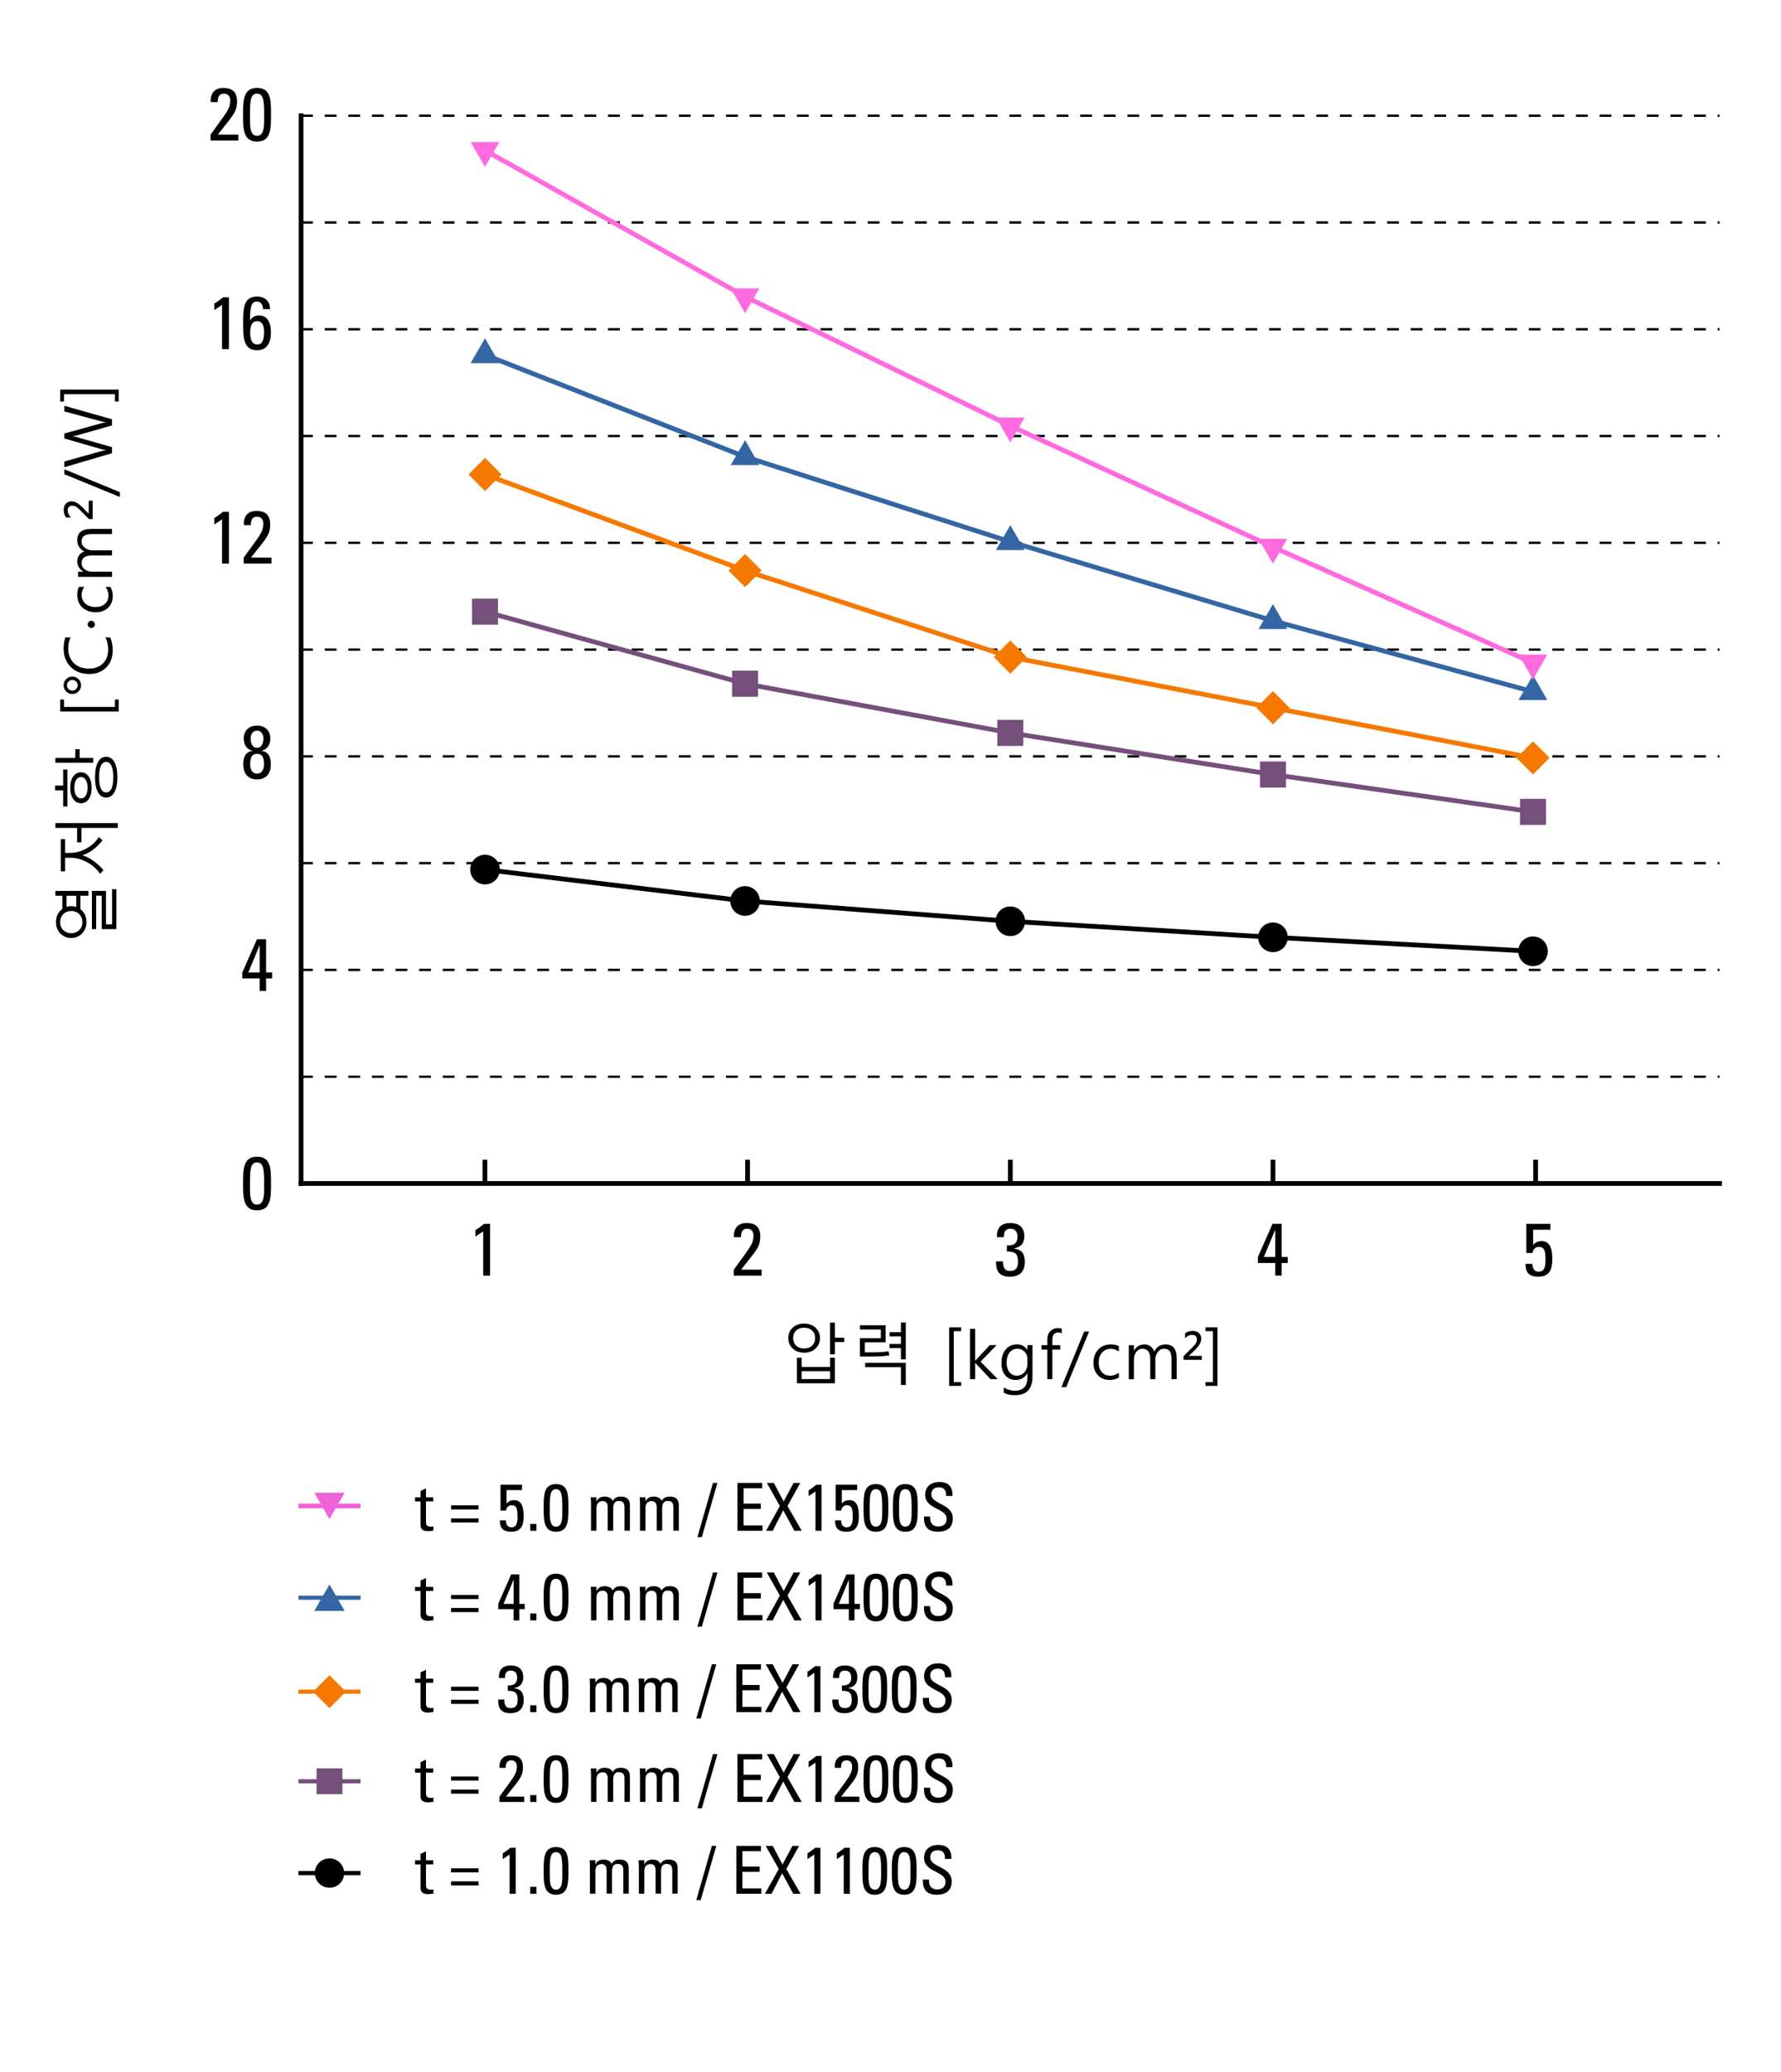 <?xml version="1.0" encoding="UTF-8"?><svg xmlns="http://www.w3.org/2000/svg" viewBox="0 0 430 500"><defs><style>.cls-1,.cls-2,.cls-3,.cls-4,.cls-5,.cls-6,.cls-7,.cls-8,.cls-9,.cls-10,.cls-11,.cls-12,.cls-13{fill:none;}.cls-1,.cls-4,.cls-8,.cls-9,.cls-10,.cls-12,.cls-13{stroke-width:1.15px;}.cls-1,.cls-4,.cls-9,.cls-10,.cls-11,.cls-13{stroke-linejoin:bevel;}.cls-1,.cls-7{stroke:#75507b;}.cls-2,.cls-3,.cls-4,.cls-8,.cls-12{stroke:#000;}.cls-2,.cls-3,.cls-5,.cls-6,.cls-7,.cls-8,.cls-12{stroke-miterlimit:10;}.cls-3{stroke-dasharray:0 0 2.85 2.85;stroke-width:.57px;}.cls-14,.cls-15,.cls-16,.cls-17,.cls-18,.cls-19,.cls-20{stroke-width:0px;}.cls-14,.cls-16,.cls-17,.cls-18,.cls-19{fill-rule:evenodd;}.cls-5,.cls-13{stroke:#3465a4;}.cls-16{fill:#f57900;}.cls-6,.cls-10{stroke:#f57900;}.cls-17{fill:#ef62d9;}.cls-8{stroke-linecap:square;}.cls-9{stroke:#ff6ade;}.cls-11{stroke:#ef62d9;stroke-width:1.13px;}.cls-18{fill:#ff6ade;}.cls-19{fill:#3465a4;}.cls-20{fill:#75507b;}</style></defs><g id="Graph"><path class="cls-15" d="m65.43,285.62c0,3.26.02,6.46-3.37,6.46s-3.37-3.21-3.37-6.46-.05-6.5,3.37-6.5,3.37,3.13,3.37,6.5Zm-5.08.32c0,2.11-.13,4.75,1.71,4.75s1.71-2.65,1.71-4.75c0-3.37-.02-5.44-1.71-5.44s-1.71,2.07-1.71,5.44Z"/><path class="cls-15" d="m58.51,236.1v-1.44l3.53-8.01h2.2v8.01h1.48v1.44h-1.48v3.04h-1.55v-3.04h-4.18Zm4.18-1.44v-6.5h-.04l-2.7,6.5h2.74Z"/><path class="cls-15" d="m55.27,136h-1.66v-10.68l-1.87,1.26v-1.58c.41-.18,1.6-1.08,2.11-1.49h1.42v12.5Z"/><path class="cls-15" d="m58.84,136v-1.44c3.65-5.11,4.74-6.05,4.74-8.21,0-.99-.49-1.66-1.55-1.66-1.24,0-1.48,1.03-1.46,2.03h-1.69c-.14-2.07.9-3.42,3.02-3.42,2.25,0,3.33,1.03,3.33,3.28,0,2.79-1.4,3.73-4.63,7.98h4.95v1.44h-6.72Z"/><path class="cls-15" d="m118.32,307.82h-1.66v-10.68l-1.87,1.26v-1.58c.41-.18,1.6-1.08,2.11-1.5h1.42v12.5Z"/><path class="cls-15" d="m243.11,300.54c1.49.13,2.56-.47,2.56-2.07,0-1.13-.5-1.96-1.73-1.96-1.37,0-1.58,1.03-1.57,2.04h-1.66c-.13-2.12.9-3.42,3.22-3.42,2.12,0,3.38,1.06,3.38,3.24,0,2.36-1.75,2.72-2.47,2.9v.04c1.96.27,2.59,1.31,2.59,3.19,0,2.43-1.31,3.6-3.71,3.6-3.49,0-3.22-3.01-3.22-3.71h1.66c.02,1.24.22,2.32,1.71,2.32s1.91-.92,1.91-2.25c0-2.02-.76-2.45-2.68-2.45v-1.46Z"/><path class="cls-15" d="m177.17,307.82v-1.44c3.66-5.11,4.74-6.05,4.74-8.21,0-.99-.49-1.66-1.55-1.66-1.24,0-1.48,1.03-1.46,2.04h-1.69c-.14-2.07.9-3.42,3.02-3.42,2.25,0,3.33,1.03,3.33,3.28,0,2.79-1.4,3.73-4.63,7.98h4.95v1.44h-6.72Z"/><path class="cls-15" d="m303.71,304.77v-1.44l3.53-8.01h2.2v8.01h1.48v1.44h-1.48v3.04h-1.55v-3.04h-4.18Zm4.18-1.44v-6.5h-.04l-2.7,6.5h2.74Z"/><path class="cls-15" d="m374.33,295.32v1.44h-4.18v3.64l.04.04c.27-.54,1.13-.94,1.98-.94,1.78,0,2.61,1.33,2.61,4.21,0,2-.25,4.38-3.38,4.38-2.59,0-3.08-1.42-3.08-3.1h1.66c0,.97.38,1.89,1.48,1.89,1.57,0,1.67-1.53,1.67-2.75,0-1.82-.05-3.24-1.6-3.24-.9,0-1.39.63-1.53,1.46h-1.49v-7.02h5.83Z"/><path class="cls-15" d="m63.09,181.2c1.84.18,2.3,1.62,2.3,3.24,0,2.25-1.15,3.64-3.33,3.64s-3.33-1.39-3.33-3.64c0-1.62.47-3.06,2.3-3.24v-.02c-1.48-.29-2.18-1.51-2.18-2.94,0-1.96,1.24-3.13,3.2-3.13s3.21,1.17,3.21,3.13c0,1.42-.7,2.65-2.18,2.94v.02Zm.65,3.26c0-1.12-.13-2.56-1.67-2.56s-1.67,1.44-1.67,2.56.43,2.23,1.67,2.23,1.67-1.15,1.67-2.23Zm-.13-6.27c0-.94-.49-1.87-1.55-1.87s-1.55.94-1.55,1.87.31,2.27,1.55,2.27,1.55-1.35,1.55-2.27Z"/><path class="cls-15" d="m50.84,33.91v-1.44c3.65-5.11,4.74-6.05,4.74-8.21,0-.99-.49-1.66-1.55-1.66-1.24,0-1.48,1.03-1.46,2.04h-1.69c-.14-2.07.9-3.42,3.02-3.42,2.25,0,3.33,1.03,3.33,3.28,0,2.79-1.4,3.73-4.63,7.98h4.95v1.44h-6.72Z"/><path class="cls-15" d="m65.43,27.71c0,3.26.02,6.46-3.37,6.46s-3.37-3.21-3.37-6.46-.05-6.5,3.37-6.5,3.37,3.13,3.37,6.5Zm-5.08.32c0,2.11-.13,4.75,1.71,4.75s1.71-2.65,1.71-4.75c0-3.37-.02-5.44-1.71-5.44s-1.71,2.07-1.71,5.44Z"/><path class="cls-15" d="m55.27,84.25h-1.66v-10.68l-1.87,1.26v-1.58c.41-.18,1.6-1.08,2.11-1.49h1.42v12.5Z"/><path class="cls-15" d="m58.71,78.06c0-3.37-.05-6.5,3.37-6.5,1.87,0,3.17,1.15,3.1,3.04h-1.66c0-.87-.47-1.84-1.46-1.84-1.35,0-1.69,1.19-1.69,4.52h.04c.41-.72,1.17-1.17,2.03-1.17,1.6,0,2.97.94,2.97,4.2,0,2.23-.9,4.21-3.33,4.21-3.38,0-3.37-3.21-3.37-6.46Zm3.46,5.08c1.35,0,1.58-1.48,1.58-3.12,0-1.13-.25-2.52-1.69-2.52s-1.66,1.58-1.66,2.7c0,1.24.16,2.93,1.76,2.93Z"/><line class="cls-2" x1="72.05" y1="452" x2="87.05" y2="452"/><path class="cls-14" d="m76.01,452c0-1.97,1.57-3.54,3.54-3.54s3.54,1.57,3.54,3.54-1.57,3.54-3.54,3.54-3.54-1.57-3.54-3.54h0Z"/><line class="cls-7" x1="72.05" y1="429.85" x2="87.05" y2="429.85"/><rect class="cls-20" x="76.43" y="426.73" width="6.24" height="6.24"/><line class="cls-6" x1="72.04" y1="408.23" x2="87.04" y2="408.23"/><polygon class="cls-16" points="79.55 404.26 83.52 408.23 79.55 412.2 75.58 408.23 79.55 404.26 79.55 404.26"/><line class="cls-5" x1="72.05" y1="385.55" x2="87.05" y2="385.55"/><polygon class="cls-19" points="79.55 382.36 83.21 388.74 75.87 388.74 79.55 382.36 79.55 382.36"/><line class="cls-11" x1="87.04" y1="363.4" x2="72.04" y2="363.4"/><polygon class="cls-17" points="79.54 366.59 75.88 360.21 83.22 360.21 79.54 366.59 79.54 366.59"/><path class="cls-15" d="m101.54,448.91v-1.55l1.31-.59v2.14h1.76v.99h-1.76v4.94c0,.51,0,1.17,1.2,1.17.1,0,.3-.03.59-.06v1.01c-.43.03-.86.13-1.29.13-1.25,0-1.81-.51-1.81-1.44v-5.74h-1.33v-.99h1.33Z"/><path class="cls-15" d="m115.53,451.84h-6.62v-.99h6.62v.99Zm0,3.15h-6.62v-.99h6.62v.99Z"/><path class="cls-15" d="m124.51,456.99h-1.47v-9.48l-1.66,1.12v-1.41c.37-.16,1.42-.96,1.87-1.33h1.26v11.1Z"/><path class="cls-15" d="m129.52,456.99h-1.5v-1.66h1.5v1.66Z"/><path class="cls-15" d="m137.24,451.49c0,2.89.02,5.74-2.99,5.74s-2.99-2.85-2.99-5.74-.05-5.77,2.99-5.77,2.99,2.78,2.99,5.77Zm-4.51.29c0,1.87-.11,4.22,1.52,4.22s1.52-2.35,1.52-4.22c0-2.99-.02-4.83-1.52-4.83s-1.52,1.84-1.52,4.83Z"/><path class="cls-15" d="m146.46,456.99v-5.6c0-.82-.22-1.57-1.28-1.57-.4,0-.94.24-1.14.54-.24.4-.3.88-.3,1.18v5.44h-1.31v-6.4c0-.56-.03-1.12-.08-1.68h1.39v1.01h.03c.38-.86,1.07-1.17,2.01-1.17.74,0,1.58.3,1.89,1.04.45-.86,1.18-1.04,1.92-1.04.85,0,2.21.19,2.21,2.09v6.14h-1.31v-5.6c0-.82-.22-1.57-1.28-1.57-.5,0-.64.02-.99.3-.38.32-.45,1.12-.45,1.42v5.44h-1.31Z"/><path class="cls-15" d="m158.28,456.99v-5.6c0-.82-.22-1.57-1.28-1.57-.4,0-.94.24-1.14.54-.24.4-.3.88-.3,1.18v5.44h-1.31v-6.4c0-.56-.03-1.12-.08-1.68h1.39v1.01h.03c.38-.86,1.07-1.17,2.01-1.17.74,0,1.58.3,1.89,1.04.45-.86,1.18-1.04,1.92-1.04.85,0,2.21.19,2.21,2.09v6.14h-1.31v-5.6c0-.82-.22-1.57-1.28-1.57-.5,0-.64.02-.99.3-.38.32-.45,1.12-.45,1.42v5.44h-1.31Z"/><path class="cls-15" d="m169.18,458.52h-1.07l3.76-13.08h1.07l-3.76,13.08Z"/><path class="cls-15" d="m177.78,456.99v-11.55h5.95v1.28h-4.48v3.71h4.16v1.28h-4.16v4h4.57v1.28h-6.04Z"/><path class="cls-15" d="m193.29,456.99h-1.77l-2.69-4.94-2.54,4.94h-1.6l3.33-5.98-3.15-5.57h1.69l2.37,4.48,2.4-4.48h1.61l-3.1,5.57,3.45,5.98Z"/><path class="cls-15" d="m198.08,456.99h-1.47v-9.48l-1.66,1.12v-1.41c.37-.16,1.42-.96,1.87-1.33h1.26v11.1Z"/><path class="cls-15" d="m205.18,456.99h-1.47v-9.48l-1.66,1.12v-1.41c.37-.16,1.42-.96,1.87-1.33h1.26v11.1Z"/><path class="cls-15" d="m214.2,451.49c0,2.89.02,5.74-2.99,5.74s-2.99-2.85-2.99-5.74-.05-5.77,2.99-5.77,2.99,2.78,2.99,5.77Zm-4.51.29c0,1.87-.11,4.22,1.52,4.22s1.52-2.35,1.52-4.22c0-2.99-.02-4.83-1.52-4.83s-1.52,1.84-1.52,4.83Z"/><path class="cls-15" d="m221.3,451.49c0,2.89.02,5.74-2.99,5.74s-2.99-2.85-2.99-5.74-.05-5.77,2.99-5.77,2.99,2.78,2.99,5.77Zm-4.51.29c0,1.87-.11,4.22,1.52,4.22s1.52-2.35,1.52-4.22c0-2.99-.02-4.83-1.52-4.83s-1.52,1.84-1.52,4.83Z"/><path class="cls-15" d="m224.29,453.55v.34c0,1.57.99,2.06,1.93,2.06,1.17,0,2.06-.5,2.06-1.87,0-2.56-5.18-2.27-5.18-5.74,0-2.05,1.46-3.13,3.39-3.13,2.11,0,3.29,1.02,3.2,3.37h-1.54c.02-1.26-.38-2.09-1.78-2.09-.88,0-1.78.45-1.78,1.69,0,2.54,5.18,2.17,5.18,5.84,0,2.43-1.68,3.21-3.58,3.21-3.41.03-3.41-2.58-3.37-3.68h1.46Z"/><path class="cls-15" d="m101.54,426.76v-1.55l1.31-.59v2.14h1.76v.99h-1.76v4.94c0,.51,0,1.17,1.2,1.17.1,0,.3-.03.59-.06v1.01c-.43.03-.86.13-1.29.13-1.25,0-1.81-.51-1.81-1.44v-5.74h-1.33v-.99h1.33Z"/><path class="cls-15" d="m115.53,429.69h-6.62v-.99h6.62v.99Zm0,3.15h-6.62v-.99h6.62v.99Z"/><path class="cls-15" d="m120.58,434.84v-1.28c3.25-4.54,4.21-5.37,4.21-7.29,0-.88-.43-1.47-1.38-1.47-1.1,0-1.31.91-1.3,1.81h-1.5c-.13-1.84.8-3.04,2.69-3.04,2,0,2.96.91,2.96,2.91,0,2.48-1.25,3.31-4.11,7.08h4.4v1.28h-5.96Z"/><path class="cls-15" d="m129.52,434.84h-1.5v-1.66h1.5v1.66Z"/><path class="cls-15" d="m137.24,429.33c0,2.89.02,5.74-2.99,5.74s-2.99-2.85-2.99-5.74-.05-5.77,2.99-5.77,2.99,2.78,2.99,5.77Zm-4.51.29c0,1.87-.11,4.22,1.52,4.22s1.52-2.35,1.52-4.22c0-2.99-.02-4.83-1.52-4.83s-1.52,1.84-1.52,4.83Z"/><path class="cls-15" d="m146.73,434.84v-5.6c0-.82-.22-1.57-1.28-1.57-.4,0-.94.24-1.14.54-.24.4-.3.88-.3,1.18v5.44h-1.31v-6.4c0-.56-.03-1.12-.08-1.68h1.39v1.01h.03c.38-.86,1.07-1.17,2.02-1.17.74,0,1.58.3,1.89,1.04.45-.86,1.18-1.04,1.92-1.04.85,0,2.21.19,2.21,2.09v6.14h-1.31v-5.6c0-.82-.22-1.57-1.28-1.57-.5,0-.64.02-.99.3-.38.32-.45,1.12-.45,1.42v5.44h-1.31Z"/><path class="cls-15" d="m158.55,434.84v-5.6c0-.82-.22-1.57-1.28-1.57-.4,0-.94.24-1.14.54-.24.4-.3.88-.3,1.18v5.44h-1.31v-6.4c0-.56-.03-1.12-.08-1.68h1.39v1.01h.03c.38-.86,1.07-1.17,2.02-1.17.74,0,1.58.3,1.89,1.04.45-.86,1.18-1.04,1.92-1.04.85,0,2.21.19,2.21,2.09v6.14h-1.31v-5.6c0-.82-.22-1.57-1.28-1.57-.5,0-.64.02-.99.3-.38.32-.45,1.12-.45,1.42v5.44h-1.31Z"/><path class="cls-15" d="m169.45,436.37h-1.07l3.76-13.08h1.07l-3.76,13.08Z"/><path class="cls-15" d="m178.05,434.84v-11.55h5.95v1.28h-4.48v3.71h4.16v1.28h-4.16v4h4.57v1.28h-6.04Z"/><path class="cls-15" d="m193.56,434.84h-1.77l-2.69-4.94-2.54,4.94h-1.6l3.33-5.98-3.15-5.57h1.69l2.37,4.48,2.4-4.48h1.62l-3.1,5.57,3.45,5.98Z"/><path class="cls-15" d="m198.36,434.84h-1.47v-9.48l-1.66,1.12v-1.41c.37-.16,1.42-.96,1.87-1.33h1.26v11.1Z"/><path class="cls-15" d="m201.52,434.84v-1.28c3.25-4.54,4.21-5.37,4.21-7.29,0-.88-.43-1.47-1.38-1.47-1.1,0-1.31.91-1.3,1.81h-1.5c-.13-1.84.8-3.04,2.69-3.04,2,0,2.96.91,2.96,2.91,0,2.48-1.25,3.31-4.11,7.08h4.4v1.28h-5.96Z"/><path class="cls-15" d="m214.47,429.33c0,2.89.02,5.74-2.99,5.74s-2.99-2.85-2.99-5.74-.05-5.77,2.99-5.77,2.99,2.78,2.99,5.77Zm-4.51.29c0,1.87-.11,4.22,1.52,4.22s1.52-2.35,1.52-4.22c0-2.99-.02-4.83-1.52-4.83s-1.52,1.84-1.52,4.83Z"/><path class="cls-15" d="m221.57,429.33c0,2.89.02,5.74-2.99,5.74s-2.99-2.85-2.99-5.74-.05-5.77,2.99-5.77,2.99,2.78,2.99,5.77Zm-4.51.29c0,1.87-.11,4.22,1.52,4.22s1.52-2.35,1.52-4.22c0-2.99-.02-4.83-1.52-4.83s-1.52,1.84-1.52,4.83Z"/><path class="cls-15" d="m224.56,431.4v.34c0,1.57.99,2.06,1.93,2.06,1.17,0,2.06-.5,2.06-1.87,0-2.56-5.18-2.27-5.18-5.74,0-2.05,1.46-3.13,3.39-3.13,2.11,0,3.29,1.02,3.2,3.37h-1.54c.02-1.26-.38-2.09-1.78-2.09-.88,0-1.78.45-1.78,1.69,0,2.54,5.18,2.17,5.18,5.84,0,2.43-1.68,3.21-3.58,3.21-3.41.03-3.41-2.58-3.37-3.68h1.46Z"/><path class="cls-15" d="m101.54,405.09v-1.55l1.31-.59v2.14h1.76v.99h-1.76v4.94c0,.51,0,1.17,1.2,1.17.1,0,.3-.03.59-.06v1.01c-.43.03-.86.13-1.29.13-1.25,0-1.81-.51-1.81-1.44v-5.74h-1.33v-.99h1.33Z"/><path class="cls-15" d="m115.53,408.02h-6.62v-.99h6.62v.99Zm0,3.15h-6.62v-.99h6.62v.99Z"/><path class="cls-15" d="m122.59,406.71c1.33.11,2.27-.42,2.27-1.84,0-1.01-.45-1.74-1.54-1.74-1.22,0-1.41.91-1.39,1.81h-1.47c-.11-1.89.8-3.04,2.86-3.04,1.89,0,3.01.94,3.01,2.88,0,2.09-1.55,2.42-2.19,2.58v.03c1.74.24,2.3,1.17,2.3,2.83,0,2.16-1.17,3.2-3.29,3.2-3.1,0-2.86-2.67-2.86-3.29h1.47c.02,1.1.19,2.06,1.52,2.06s1.7-.82,1.7-2c0-1.79-.67-2.17-2.38-2.17v-1.3Z"/><path class="cls-15" d="m129.52,413.17h-1.5v-1.66h1.5v1.66Z"/><path class="cls-15" d="m137.24,407.67c0,2.89.02,5.74-2.99,5.74s-2.99-2.85-2.99-5.74-.05-5.77,2.99-5.77,2.99,2.78,2.99,5.77Zm-4.51.29c0,1.87-.11,4.22,1.52,4.22s1.52-2.35,1.52-4.22c0-2.99-.02-4.83-1.52-4.83s-1.52,1.84-1.52,4.83Z"/><path class="cls-15" d="m146.46,413.17v-5.6c0-.82-.22-1.57-1.28-1.57-.4,0-.94.24-1.14.54-.24.4-.3.88-.3,1.18v5.44h-1.31v-6.4c0-.56-.03-1.12-.08-1.68h1.39v1.01h.03c.38-.86,1.07-1.17,2.01-1.17.74,0,1.58.3,1.89,1.04.45-.86,1.18-1.04,1.92-1.04.85,0,2.21.19,2.21,2.09v6.14h-1.31v-5.6c0-.82-.22-1.57-1.28-1.57-.5,0-.64.02-.99.3-.38.32-.45,1.12-.45,1.42v5.44h-1.31Z"/><path class="cls-15" d="m158.28,413.17v-5.6c0-.82-.22-1.57-1.28-1.57-.4,0-.94.24-1.14.54-.24.4-.3.88-.3,1.18v5.44h-1.31v-6.4c0-.56-.03-1.12-.08-1.68h1.39v1.01h.03c.38-.86,1.07-1.17,2.01-1.17.74,0,1.58.3,1.89,1.04.45-.86,1.18-1.04,1.92-1.04.85,0,2.21.19,2.21,2.09v6.14h-1.31v-5.6c0-.82-.22-1.57-1.28-1.57-.5,0-.64.02-.99.3-.38.32-.45,1.12-.45,1.42v5.44h-1.31Z"/><path class="cls-15" d="m169.18,414.7h-1.07l3.76-13.08h1.07l-3.76,13.08Z"/><path class="cls-15" d="m177.78,413.17v-11.55h5.95v1.28h-4.48v3.71h4.16v1.28h-4.16v4h4.57v1.28h-6.04Z"/><path class="cls-15" d="m193.29,413.17h-1.77l-2.69-4.94-2.54,4.94h-1.6l3.33-5.98-3.15-5.57h1.69l2.37,4.48,2.4-4.48h1.61l-3.1,5.57,3.45,5.98Z"/><path class="cls-15" d="m198.08,413.17h-1.47v-9.48l-1.66,1.12v-1.41c.37-.16,1.42-.96,1.87-1.33h1.26v11.1Z"/><path class="cls-15" d="m203.26,406.71c1.33.11,2.27-.42,2.27-1.84,0-1.01-.45-1.74-1.54-1.74-1.22,0-1.41.91-1.39,1.81h-1.47c-.11-1.89.8-3.04,2.86-3.04,1.89,0,3.01.94,3.01,2.88,0,2.09-1.55,2.42-2.19,2.58v.03c1.74.24,2.3,1.17,2.3,2.83,0,2.16-1.17,3.2-3.29,3.2-3.1,0-2.86-2.67-2.86-3.29h1.47c.02,1.1.19,2.06,1.52,2.06s1.7-.82,1.7-2c0-1.79-.67-2.17-2.38-2.17v-1.3Z"/><path class="cls-15" d="m214.2,407.67c0,2.89.02,5.74-2.99,5.74s-2.99-2.85-2.99-5.74-.05-5.77,2.99-5.77,2.99,2.78,2.99,5.77Zm-4.51.29c0,1.87-.11,4.22,1.52,4.22s1.52-2.35,1.52-4.22c0-2.99-.02-4.83-1.52-4.83s-1.52,1.84-1.52,4.83Z"/><path class="cls-15" d="m221.3,407.67c0,2.89.02,5.74-2.99,5.74s-2.99-2.85-2.99-5.74-.05-5.77,2.99-5.77,2.99,2.78,2.99,5.77Zm-4.51.29c0,1.87-.11,4.22,1.52,4.22s1.52-2.35,1.52-4.22c0-2.99-.02-4.83-1.52-4.83s-1.52,1.84-1.52,4.83Z"/><path class="cls-15" d="m224.29,409.73v.34c0,1.57.99,2.06,1.93,2.06,1.17,0,2.06-.5,2.06-1.87,0-2.56-5.18-2.27-5.18-5.74,0-2.05,1.46-3.13,3.39-3.13,2.11,0,3.29,1.02,3.2,3.37h-1.54c.02-1.26-.38-2.09-1.78-2.09-.88,0-1.78.45-1.78,1.69,0,2.54,5.18,2.17,5.18,5.84,0,2.43-1.68,3.21-3.58,3.21-3.41.03-3.41-2.58-3.37-3.68h1.46Z"/><path class="cls-15" d="m101.54,382.94v-1.55l1.31-.59v2.14h1.76v.99h-1.76v4.94c0,.51,0,1.17,1.2,1.17.1,0,.3-.03.59-.06v1.01c-.43.03-.86.13-1.29.13-1.25,0-1.81-.51-1.81-1.44v-5.74h-1.33v-.99h1.33Z"/><path class="cls-15" d="m115.53,385.87h-6.62v-.99h6.62v.99Zm0,3.15h-6.62v-.99h6.62v.99Z"/><path class="cls-15" d="m120.29,388.32v-1.28l3.13-7.12h1.95v7.12h1.31v1.28h-1.31v2.7h-1.38v-2.7h-3.71Zm3.71-1.28v-5.77h-.03l-2.4,5.77h2.43Z"/><path class="cls-15" d="m129.52,391.02h-1.5v-1.66h1.5v1.66Z"/><path class="cls-15" d="m137.24,385.52c0,2.89.02,5.74-2.99,5.74s-2.99-2.85-2.99-5.74-.05-5.77,2.99-5.77,2.99,2.78,2.99,5.77Zm-4.51.29c0,1.87-.11,4.22,1.52,4.22s1.52-2.35,1.52-4.22c0-2.99-.02-4.83-1.52-4.83s-1.52,1.84-1.52,4.83Z"/><path class="cls-15" d="m146.73,391.02v-5.6c0-.82-.22-1.57-1.28-1.57-.4,0-.94.24-1.14.54-.24.4-.3.88-.3,1.18v5.44h-1.31v-6.4c0-.56-.03-1.12-.08-1.68h1.39v1.01h.03c.38-.86,1.07-1.17,2.02-1.17.74,0,1.58.3,1.89,1.04.45-.86,1.18-1.04,1.92-1.04.85,0,2.21.19,2.21,2.09v6.14h-1.31v-5.6c0-.82-.22-1.57-1.28-1.57-.5,0-.64.02-.99.3-.38.32-.45,1.12-.45,1.42v5.44h-1.31Z"/><path class="cls-15" d="m158.55,391.02v-5.6c0-.82-.22-1.57-1.28-1.57-.4,0-.94.24-1.14.54-.24.4-.3.88-.3,1.18v5.44h-1.31v-6.4c0-.56-.03-1.12-.08-1.68h1.39v1.01h.03c.38-.86,1.07-1.17,2.02-1.17.74,0,1.58.3,1.89,1.04.45-.86,1.18-1.04,1.92-1.04.85,0,2.21.19,2.21,2.09v6.14h-1.31v-5.6c0-.82-.22-1.57-1.28-1.57-.5,0-.64.02-.99.3-.38.32-.45,1.12-.45,1.42v5.44h-1.31Z"/><path class="cls-15" d="m169.45,392.55h-1.07l3.76-13.08h1.07l-3.76,13.08Z"/><path class="cls-15" d="m178.05,391.02v-11.55h5.95v1.28h-4.48v3.71h4.16v1.28h-4.16v4h4.57v1.28h-6.04Z"/><path class="cls-15" d="m193.56,391.02h-1.77l-2.69-4.94-2.54,4.94h-1.6l3.33-5.98-3.15-5.57h1.69l2.37,4.48,2.4-4.48h1.62l-3.1,5.57,3.45,5.98Z"/><path class="cls-15" d="m198.36,391.02h-1.47v-9.48l-1.66,1.12v-1.41c.37-.16,1.42-.96,1.87-1.33h1.26v11.1Z"/><path class="cls-15" d="m201.23,388.32v-1.28l3.13-7.12h1.95v7.12h1.31v1.28h-1.31v2.7h-1.38v-2.7h-3.71Zm3.71-1.28v-5.77h-.03l-2.4,5.77h2.43Z"/><path class="cls-15" d="m214.47,385.52c0,2.89.02,5.74-2.99,5.74s-2.99-2.85-2.99-5.74-.05-5.77,2.99-5.77,2.99,2.78,2.99,5.77Zm-4.51.29c0,1.87-.11,4.22,1.52,4.22s1.52-2.35,1.52-4.22c0-2.99-.02-4.83-1.52-4.83s-1.52,1.84-1.52,4.83Z"/><path class="cls-15" d="m221.57,385.52c0,2.89.02,5.74-2.99,5.74s-2.99-2.85-2.99-5.74-.05-5.77,2.99-5.77,2.99,2.78,2.99,5.77Zm-4.51.29c0,1.87-.11,4.22,1.52,4.22s1.52-2.35,1.52-4.22c0-2.99-.02-4.83-1.52-4.83s-1.52,1.84-1.52,4.83Z"/><path class="cls-15" d="m224.56,387.58v.34c0,1.57.99,2.06,1.93,2.06,1.17,0,2.06-.5,2.06-1.87,0-2.56-5.18-2.27-5.18-5.74,0-2.05,1.46-3.13,3.39-3.13,2.11,0,3.29,1.02,3.2,3.37h-1.54c.02-1.26-.38-2.09-1.78-2.09-.88,0-1.78.45-1.78,1.69,0,2.54,5.18,2.17,5.18,5.84,0,2.43-1.68,3.21-3.58,3.21-3.41.03-3.41-2.58-3.37-3.68h1.46Z"/><path class="cls-15" d="m101.54,361.32v-1.55l1.31-.59v2.14h1.76v.99h-1.76v4.94c0,.51,0,1.17,1.2,1.17.1,0,.3-.03.59-.06v1.01c-.43.03-.86.13-1.29.13-1.25,0-1.81-.51-1.81-1.44v-5.74h-1.33v-.99h1.33Z"/><path class="cls-15" d="m115.53,364.25h-6.62v-.99h6.62v.99Zm0,3.15h-6.62v-.99h6.62v.99Z"/><path class="cls-15" d="m126.02,358.3v1.28h-3.71v3.23l.03.03c.24-.48,1.01-.83,1.76-.83,1.58,0,2.32,1.18,2.32,3.74,0,1.78-.22,3.89-3.01,3.89-2.3,0-2.73-1.26-2.73-2.75h1.47c0,.86.34,1.68,1.31,1.68,1.39,0,1.49-1.36,1.49-2.45,0-1.62-.05-2.88-1.42-2.88-.8,0-1.23.56-1.36,1.29h-1.33v-6.24h5.18Z"/><path class="cls-15" d="m129.52,369.4h-1.5v-1.66h1.5v1.66Z"/><path class="cls-15" d="m137.24,363.9c0,2.89.02,5.74-2.99,5.74s-2.99-2.85-2.99-5.74-.05-5.77,2.99-5.77,2.99,2.78,2.99,5.77Zm-4.51.29c0,1.87-.11,4.22,1.52,4.22s1.52-2.35,1.52-4.22c0-2.99-.02-4.83-1.52-4.83s-1.52,1.84-1.52,4.83Z"/><path class="cls-15" d="m146.73,369.4v-5.6c0-.82-.22-1.57-1.28-1.57-.4,0-.94.24-1.14.54-.24.4-.3.88-.3,1.18v5.44h-1.31v-6.4c0-.56-.03-1.12-.08-1.68h1.39v1.01h.03c.38-.86,1.07-1.17,2.02-1.17.74,0,1.58.3,1.89,1.04.45-.86,1.18-1.04,1.92-1.04.85,0,2.21.19,2.21,2.09v6.14h-1.31v-5.6c0-.82-.22-1.57-1.28-1.57-.5,0-.64.02-.99.3-.38.32-.45,1.12-.45,1.42v5.44h-1.31Z"/><path class="cls-15" d="m158.55,369.4v-5.6c0-.82-.22-1.57-1.28-1.57-.4,0-.94.24-1.14.54-.24.4-.3.88-.3,1.18v5.44h-1.31v-6.4c0-.56-.03-1.12-.08-1.68h1.39v1.01h.03c.38-.86,1.07-1.17,2.02-1.17.74,0,1.58.3,1.89,1.04.45-.86,1.18-1.04,1.92-1.04.85,0,2.21.19,2.21,2.09v6.14h-1.31v-5.6c0-.82-.22-1.57-1.28-1.57-.5,0-.64.02-.99.3-.38.32-.45,1.12-.45,1.42v5.44h-1.31Z"/><path class="cls-15" d="m169.45,370.93h-1.07l3.76-13.08h1.07l-3.76,13.08Z"/><path class="cls-15" d="m178.05,369.4v-11.55h5.95v1.28h-4.48v3.71h4.16v1.28h-4.16v4h4.57v1.28h-6.04Z"/><path class="cls-15" d="m193.56,369.4h-1.77l-2.69-4.94-2.54,4.94h-1.6l3.33-5.98-3.15-5.57h1.69l2.37,4.48,2.4-4.48h1.62l-3.1,5.57,3.45,5.98Z"/><path class="cls-15" d="m198.36,369.4h-1.47v-9.48l-1.66,1.12v-1.41c.37-.16,1.42-.96,1.87-1.33h1.26v11.1Z"/><path class="cls-15" d="m206.96,358.3v1.28h-3.71v3.23l.03.03c.24-.48,1.01-.83,1.76-.83,1.58,0,2.32,1.18,2.32,3.74,0,1.78-.22,3.89-3.01,3.89-2.3,0-2.74-1.26-2.74-2.75h1.47c0,.86.34,1.68,1.31,1.68,1.39,0,1.49-1.36,1.49-2.45,0-1.62-.05-2.88-1.42-2.88-.8,0-1.23.56-1.36,1.29h-1.33v-6.24h5.18Z"/><path class="cls-15" d="m214.47,363.9c0,2.89.02,5.74-2.99,5.74s-2.99-2.85-2.99-5.74-.05-5.77,2.99-5.77,2.99,2.78,2.99,5.77Zm-4.51.29c0,1.87-.11,4.22,1.52,4.22s1.52-2.35,1.52-4.22c0-2.99-.02-4.83-1.52-4.83s-1.52,1.84-1.52,4.83Z"/><path class="cls-15" d="m221.57,363.9c0,2.89.02,5.74-2.99,5.74s-2.99-2.85-2.99-5.74-.05-5.77,2.99-5.77,2.99,2.78,2.99,5.77Zm-4.51.29c0,1.87-.11,4.22,1.52,4.22s1.52-2.35,1.52-4.22c0-2.99-.02-4.83-1.52-4.83s-1.52,1.84-1.52,4.83Z"/><path class="cls-15" d="m224.56,365.96v.34c0,1.57.99,2.06,1.93,2.06,1.17,0,2.06-.5,2.06-1.87,0-2.56-5.18-2.27-5.18-5.74,0-2.05,1.46-3.13,3.39-3.13,2.11,0,3.29,1.02,3.2,3.37h-1.54c.02-1.26-.38-2.09-1.78-2.09-.88,0-1.78.45-1.78,1.69,0,2.54,5.18,2.17,5.18,5.84,0,2.43-1.68,3.21-3.58,3.21-3.41.03-3.41-2.58-3.37-3.68h1.46Z"/><line class="cls-8" x1="72.7" y1="285.59" x2="415.16" y2="285.59"/><line class="cls-12" x1="117.08" y1="285.59" x2="117.08" y2="279.87"/><line class="cls-12" x1="180.49" y1="285.59" x2="180.49" y2="279.87"/><line class="cls-12" x1="243.93" y1="285.59" x2="243.93" y2="279.87"/><line class="cls-12" x1="307.34" y1="285.59" x2="307.34" y2="279.87"/><line class="cls-12" x1="370.75" y1="285.59" x2="370.75" y2="279.87"/><line class="cls-8" x1="72.7" y1="285.59" x2="72.7" y2="27.92"/><line class="cls-3" x1="72.7" y1="259.83" x2="415.16" y2="259.83"/><line class="cls-3" x1="72.7" y1="234.06" x2="415.16" y2="234.06"/><line class="cls-3" x1="72.7" y1="208.29" x2="415.16" y2="208.29"/><line class="cls-3" x1="72.7" y1="182.52" x2="415.16" y2="182.52"/><line class="cls-3" x1="72.7" y1="156.76" x2="415.16" y2="156.76"/><line class="cls-3" x1="72.7" y1="130.99" x2="415.16" y2="130.99"/><line class="cls-3" x1="72.7" y1="105.22" x2="415.16" y2="105.22"/><line class="cls-3" x1="72.7" y1="79.46" x2="415.16" y2="79.46"/><line class="cls-3" x1="72.7" y1="53.69" x2="415.16" y2="53.69"/><line class="cls-3" x1="72.7" y1="27.92" x2="415.16" y2="27.92"/><polyline class="cls-4" points="117.1 209.84 179.89 217.42 243.93 222.32 307.34 226.19 370.13 229.56"/><path class="cls-14" d="m113.54,209.84c0-1.99,1.59-3.58,3.57-3.58s3.57,1.59,3.57,3.58-1.59,3.58-3.57,3.58-3.57-1.59-3.57-3.58h0Z"/><path class="cls-14" d="m176.32,217.42c0-1.99,1.59-3.58,3.57-3.58s3.57,1.59,3.57,3.58-1.59,3.58-3.57,3.58-3.57-1.59-3.57-3.58h0Z"/><path class="cls-14" d="m240.36,222.32c0-1.99,1.59-3.58,3.57-3.58s3.57,1.59,3.57,3.58-1.59,3.58-3.57,3.58-3.57-1.59-3.57-3.58h0Z"/><path class="cls-14" d="m303.77,226.19c0-1.99,1.59-3.58,3.57-3.58s3.57,1.59,3.57,3.58-1.59,3.58-3.57,3.58-3.57-1.59-3.57-3.58h0Z"/><path class="cls-14" d="m366.56,229.56c0-1.99,1.59-3.58,3.57-3.58s3.57,1.59,3.57,3.58-1.59,3.58-3.57,3.58-3.57-1.59-3.57-3.58h0Z"/><polyline class="cls-1" points="117.1 147.6 179.89 165 243.93 176.86 307.34 186.9 370.13 195.92"/><rect class="cls-20" x="113.96" y="144.45" width="6.28" height="6.3"/><rect class="cls-20" x="176.75" y="161.85" width="6.28" height="6.3"/><rect class="cls-20" x="240.79" y="173.71" width="6.28" height="6.3"/><rect class="cls-20" x="304.2" y="183.76" width="6.28" height="6.3"/><rect class="cls-20" x="366.99" y="192.77" width="6.28" height="6.3"/><polyline class="cls-10" points="117.1 114.5 179.89 137.69 243.93 158.56 307.34 170.79 370.13 182.9"/><polygon class="cls-16" points="117.1 110.49 121.1 114.5 117.1 118.51 113.11 114.5 117.1 110.49 117.1 110.49"/><polygon class="cls-16" points="179.89 133.68 183.88 137.69 179.89 141.7 175.89 137.69 179.89 133.68 179.89 133.68"/><polygon class="cls-16" points="243.93 154.55 247.92 158.56 243.93 162.57 239.93 158.56 243.93 154.55 243.93 154.55"/><polygon class="cls-16" points="307.34 166.78 311.34 170.79 307.34 174.79 303.35 170.79 307.34 166.78 307.34 166.78"/><polygon class="cls-16" points="370.13 178.89 374.12 182.9 370.13 186.9 366.13 182.9 370.13 178.89 370.13 178.89"/><polyline class="cls-13" points="117.1 85.64 179.89 110.23 243.93 130.73 307.34 149.8 370.13 166.92"/><polygon class="cls-19" points="117.1 81.63 120.56 87.64 113.62 87.64 117.1 81.63 117.1 81.63"/><polygon class="cls-19" points="179.89 106.22 183.34 112.24 176.41 112.24 179.89 106.22 179.89 106.22"/><polygon class="cls-19" points="243.93 126.72 247.38 132.74 240.45 132.74 243.93 126.72 243.93 126.72"/><polygon class="cls-19" points="307.34 145.79 310.79 151.8 303.86 151.8 307.34 145.79 307.34 145.79"/><polygon class="cls-19" points="370.13 162.91 373.58 168.93 366.64 168.93 370.13 162.91 370.13 162.91"/><polyline class="cls-9" points="117.1 36.28 179.89 71.58 243.93 102.76 307.34 132.02 370.13 159.96"/><polygon class="cls-18" points="117.1 40.29 120.56 34.28 113.62 34.28 117.1 40.29 117.1 40.29"/><polygon class="cls-18" points="179.89 75.59 183.34 69.58 176.41 69.58 179.89 75.59 179.89 75.59"/><polygon class="cls-18" points="243.93 106.77 247.38 100.76 240.45 100.76 243.93 106.77 243.93 106.77"/><polygon class="cls-18" points="307.34 136.03 310.79 130.02 303.86 130.02 307.34 136.03 307.34 136.03"/><polygon class="cls-18" points="370.13 163.97 373.58 157.96 366.64 157.96 370.13 163.97 370.13 163.97"/></g><g id="text"><path class="cls-15" d="m194.14,326.42c-1.12,0-2.04-.33-2.75-1s-1.07-1.51-1.07-2.52.35-1.85,1.06-2.51c.71-.66,1.63-.99,2.76-.99s2.04.33,2.76.99c.71.66,1.07,1.5,1.07,2.51s-.36,1.86-1.07,2.53c-.72.66-1.63,1-2.75,1Zm0-6.02c-.81,0-1.45.23-1.93.69-.48.46-.72,1.06-.72,1.8s.24,1.35.72,1.82c.48.47,1.12.7,1.94.7s1.46-.23,1.94-.7c.48-.47.72-1.07.72-1.82s-.24-1.34-.72-1.8c-.48-.46-1.13-.69-1.93-.69Zm-1.74,13.41v-6.16h1.15v2.21h6.87v-2.21h1.15v6.16h-9.16Zm8.02-2.93h-6.87v1.91h6.87v-1.91Zm1.15-7.04v2.98h-1.16v-7.66h1.16v3.65h2.27v1.04h-2.27Z"/><path class="cls-15" d="m214.72,327.07c-.8.13-1.59.21-2.36.24-.77.03-2.35.05-4.74.05v-4.42h5.05v-2.11h-5.05v-1.02h6.21v4.12h-5.04v2.41h1.8c1.71,0,3.03-.09,3.95-.26l.16.99Zm2.8,7.15v-4.3h-8.64v-1.04h9.81v5.34h-1.17Zm-2.78-8.89v-1.02h2.78v-1.82h-2.75v-1.01h2.75v-2.34h1.17v8.9h-1.17v-2.72h-2.78Z"/><path class="cls-15" d="m232.06,334.43h-2.9v-14.11h2.9v.91h-1.78v12.3h1.78v.9Z"/><path class="cls-15" d="m240.92,332.82h-1.76l-3.7-3.94h-.03v3.94h-1.24v-12.15h1.24v7.7h.03l3.51-3.77h1.64l-3.86,3.98,4.16,4.23Z"/><path class="cls-15" d="m249.28,332.17c0,3.01-1.42,4.52-4.27,4.52-1,0-1.89-.2-2.66-.59v-1.27c.92.52,1.8.77,2.66.77,2.04,0,3.05-1.09,3.05-3.27v-.91h-.03c-.65,1.06-1.59,1.59-2.84,1.59-1.02,0-1.84-.37-2.46-1.1s-.94-1.71-.94-2.93c0-1.4.34-2.51,1.02-3.33.68-.82,1.59-1.23,2.73-1.23s1.94.45,2.48,1.34h.03v-1.16h1.23v7.56Zm-1.23-4.3c0-.67-.23-1.23-.69-1.7-.46-.47-1.02-.7-1.67-.7-.82,0-1.47.3-1.94.91-.47.61-.71,1.44-.71,2.51,0,.93.23,1.67.68,2.23.46.56,1.05.84,1.78.84s1.35-.27,1.83-.8c.48-.54.72-1.21.72-2.03v-1.25Z"/><path class="cls-15" d="m256.35,321.76c-.26-.14-.55-.21-.88-.21-.93,0-1.39.59-1.39,1.77v1.29h1.92v1.07h-1.92v7.14h-1.22v-7.14h-1.41v-1.07h1.41v-1.35c0-.86.24-1.54.73-2.03.49-.49,1.09-.74,1.82-.74.4,0,.71.05.94.14v1.13Z"/><path class="cls-15" d="m262.95,321.32l-5.52,13.41h-1.16l5.49-13.41h1.18Z"/><path class="cls-15" d="m270.13,332.43c-.65.39-1.39.58-2.23.58-1.15,0-2.08-.38-2.8-1.12-.72-.75-1.09-1.75-1.09-2.98,0-1.36.38-2.45,1.15-3.26.77-.82,1.8-1.22,3.08-1.22.71,0,1.34.13,1.89.4v1.3c-.61-.43-1.27-.65-1.96-.65-.84,0-1.53.3-2.08.91-.55.61-.82,1.41-.82,2.42s.25,1.73.75,2.3c.5.58,1.19.86,2.07.86.72,0,1.4-.24,2.04-.72v1.2Z"/><path class="cls-15" d="m284.1,332.82h-1.24v-4.71c0-.96-.14-1.64-.43-2.04s-.77-.6-1.43-.6c-.56,0-1.05.26-1.45.79-.4.53-.61,1.15-.61,1.87v4.69h-1.23v-4.88c0-1.65-.64-2.47-1.91-2.47-.58,0-1.06.25-1.45.75-.39.5-.58,1.14-.58,1.92v4.69h-1.24v-8.21h1.24v1.3h.03c.57-1,1.42-1.49,2.54-1.49.53,0,1.01.15,1.43.46.42.3.72.72.89,1.25.61-1.14,1.52-1.71,2.73-1.71,1.81,0,2.71,1.11,2.71,3.34v5.05Z"/><path class="cls-15" d="m290.17,328.14h-4.42v-.89l1.93-1.9c.54-.53.89-.93,1.05-1.21s.25-.6.25-.95c0-.32-.1-.58-.31-.78s-.48-.29-.82-.29c-.64,0-1.21.27-1.73.82v-1.16c.44-.41,1.06-.61,1.88-.61.61,0,1.11.18,1.48.53s.55.82.55,1.39c0,.81-.54,1.74-1.63,2.79l-1.34,1.28v.04h3.12v.95Z"/><path class="cls-15" d="m293.95,334.43h-2.89v-.9h1.78v-12.3h-1.78v-.91h2.89v14.11Z"/><path class="cls-15" d="m19.42,219.41c.97.77,1.46,1.81,1.46,3.12,0,1.1-.36,2.02-1.07,2.74s-1.58,1.08-2.62,1.08-1.9-.36-2.61-1.08-1.07-1.63-1.07-2.74c0-1.36.51-2.42,1.54-3.19v-3.18h-1.68v-1.17h7.98v1.17h-1.94v3.25Zm-4.9,3.12c0,.8.26,1.44.77,1.93.51.49,1.15.74,1.9.74s1.4-.25,1.92-.74c.52-.5.78-1.14.78-1.93s-.26-1.44-.77-1.94-1.16-.75-1.92-.75-1.4.25-1.91.75c-.51.5-.77,1.14-.77,1.94Zm3.89-3.66v-2.7h-2.35v2.67c.38-.12.76-.18,1.13-.18s.79.07,1.22.21Zm9.68,5.34h-3.53v-8.06h-1.34v8.06h-1.03v-9.22h3.4v8.07h1.47v-8.48h1.04v9.63Z"/><path class="cls-15" d="m28.44,199.79h-8.78v3.48h-1.04v-3.48h-5.25v-1.17h15.07v1.17Zm-3.68,2.98c-1.52,1.89-3.14,3.1-4.88,3.62.79.2,1.67.65,2.64,1.33.97.68,1.79,1.44,2.45,2.27l-.8.88c-.82-1.2-1.89-2.14-3.2-2.84-1.31-.7-2.64-1.04-3.98-1.04h-1.27v3.27h-1.04v-7.76h1.04v3.31h1.22c1.36,0,2.68-.36,3.97-1.07,1.29-.72,2.27-1.64,2.95-2.76l.9.8Z"/><path class="cls-15" d="m16.27,194.61h-1.02v-3.88h-1.95v-1.16h1.95v-3.88h1.02v8.91Zm2.96-11.7h3.27v1.16h-9.13v-1.16h4.8v-2.12h1.06v2.12Zm2.89,7.21c0,1.16-.24,2.07-.71,2.73s-1.09.98-1.86.98-1.39-.33-1.87-1c-.48-.66-.72-1.57-.72-2.73s.24-2.07.72-2.73c.48-.66,1.11-1,1.87-1s1.37.33,1.85,1c.48.66.72,1.58.72,2.75Zm-4.17-.02c0,.81.15,1.44.45,1.89s.68.68,1.16.68.85-.23,1.14-.68c.29-.45.44-1.09.44-1.9s-.15-1.45-.44-1.9c-.29-.45-.67-.68-1.14-.68s-.86.23-1.16.68-.45,1.09-.45,1.89Zm10.38-2.54c0,1.59-.24,2.8-.72,3.64-.48.84-1.14,1.26-1.98,1.26s-1.5-.42-1.97-1.26-.71-2.05-.71-3.65.24-2.82.71-3.66c.47-.84,1.13-1.26,1.98-1.26s1.5.42,1.98,1.27c.48.84.72,2.06.72,3.65Zm-4.4,0c0,2.44.57,3.66,1.7,3.66s1.71-1.22,1.71-3.66-.57-3.69-1.71-3.69-1.7,1.23-1.7,3.69Z"/><path class="cls-15" d="m28.65,168.81v2.9h-14.11v-2.9h.91v1.78h12.3v-1.78h.9Z"/><path class="cls-15" d="m26.62,153.81c.4.92.59,1.97.59,3.16,0,1.69-.52,3.06-1.57,4.11-1.05,1.05-2.42,1.57-4.11,1.57-1.86,0-3.36-.58-4.48-1.73s-1.69-2.61-1.69-4.37c0-1.01.14-1.92.43-2.74h1.25c-.38.8-.56,1.69-.56,2.69,0,1.44.45,2.61,1.34,3.5.9.89,2.09,1.34,3.59,1.34s2.61-.42,3.45-1.26,1.25-1.95,1.25-3.32c0-1.12-.22-2.11-.66-2.95h1.17Zm-7.05,11.55c0,.59-.21,1.09-.62,1.5s-.91.61-1.5.61-1.08-.21-1.48-.62-.61-.91-.61-1.49.2-1.06.61-1.47.9-.62,1.48-.62,1.08.2,1.5.61.62.9.62,1.48Zm-3.41,0c0,.36.13.67.39.92s.56.38.91.38.65-.13.91-.38.39-.56.39-.91-.13-.66-.38-.91c-.25-.25-.56-.38-.92-.38s-.67.13-.92.38c-.25.25-.38.56-.38.92Z"/><path class="cls-15" d="m22.93,150.67c0,.12-.02.23-.07.34-.05.1-.11.2-.19.27s-.17.14-.28.18c-.11.04-.22.07-.34.07s-.23-.02-.34-.07c-.11-.04-.2-.11-.28-.18s-.14-.17-.19-.27c-.05-.1-.07-.22-.07-.34s.02-.23.07-.34c.05-.1.11-.2.19-.27s.17-.14.28-.18c.11-.04.22-.07.34-.07s.23.02.33.07c.11.04.2.11.28.18.08.08.14.17.19.27.05.1.07.22.07.34Z"/><path class="cls-15" d="m26.65,141.62c.39.65.58,1.39.58,2.23,0,1.15-.38,2.08-1.12,2.8s-1.74,1.09-2.98,1.09c-1.36,0-2.45-.38-3.26-1.15-.81-.77-1.22-1.8-1.22-3.08,0-.71.13-1.34.4-1.89h1.3c-.43.61-.65,1.27-.65,1.96,0,.84.3,1.53.91,2.08.61.55,1.41.82,2.42.82s1.73-.25,2.3-.75c.58-.5.86-1.19.86-2.07,0-.72-.24-1.4-.72-2.04h1.2Z"/><path class="cls-15" d="m27.04,127.64v1.24h-4.71c-.96,0-1.64.14-2.04.43s-.6.77-.6,1.43c0,.56.26,1.05.79,1.45.53.4,1.15.61,1.87.61h4.69v1.23h-4.88c-1.65,0-2.47.64-2.47,1.91,0,.58.25,1.06.75,1.45.5.39,1.14.58,1.92.58h4.69v1.24h-8.21v-1.24h1.3v-.03c-.99-.57-1.49-1.42-1.49-2.54,0-.53.15-1.01.46-1.43s.72-.72,1.25-.89c-1.14-.61-1.71-1.52-1.71-2.73,0-1.81,1.11-2.71,3.34-2.71h5.05Z"/><path class="cls-15" d="m22.36,120.84v4.42h-.89l-1.9-1.93c-.53-.54-.93-.89-1.21-1.05-.28-.17-.6-.25-.95-.25-.32,0-.58.1-.78.31-.2.21-.29.48-.29.82,0,.64.27,1.21.82,1.73h-1.16c-.41-.44-.61-1.06-.61-1.88,0-.61.18-1.11.53-1.48.35-.37.82-.55,1.39-.55.81,0,1.74.54,2.79,1.63l1.28,1.34h.04v-3.12h.95Z"/><path class="cls-15" d="m15.54,113.25l13.41,5.52v1.16l-13.41-5.49v-1.18Z"/><path class="cls-15" d="m15.54,97.92l11.5,3.26v1.49l-8.47,2.4c-.37.1-.76.17-1.16.19v.03c.44.04.82.1,1.15.2l8.48,2.41v1.46l-11.5,3.39v-1.39l8.9-2.49c.38-.1.76-.17,1.15-.2v-.05c-.31-.03-.69-.11-1.15-.24l-8.9-2.57v-1.2l8.96-2.48c.26-.07.62-.14,1.07-.2v-.03c-.29-.02-.65-.09-1.1-.22l-8.93-2.39v-1.39Z"/><path class="cls-15" d="m28.65,94.01v2.89h-.9v-1.78h-12.3v1.78h-.91v-2.89h14.11Z"/></g></svg>